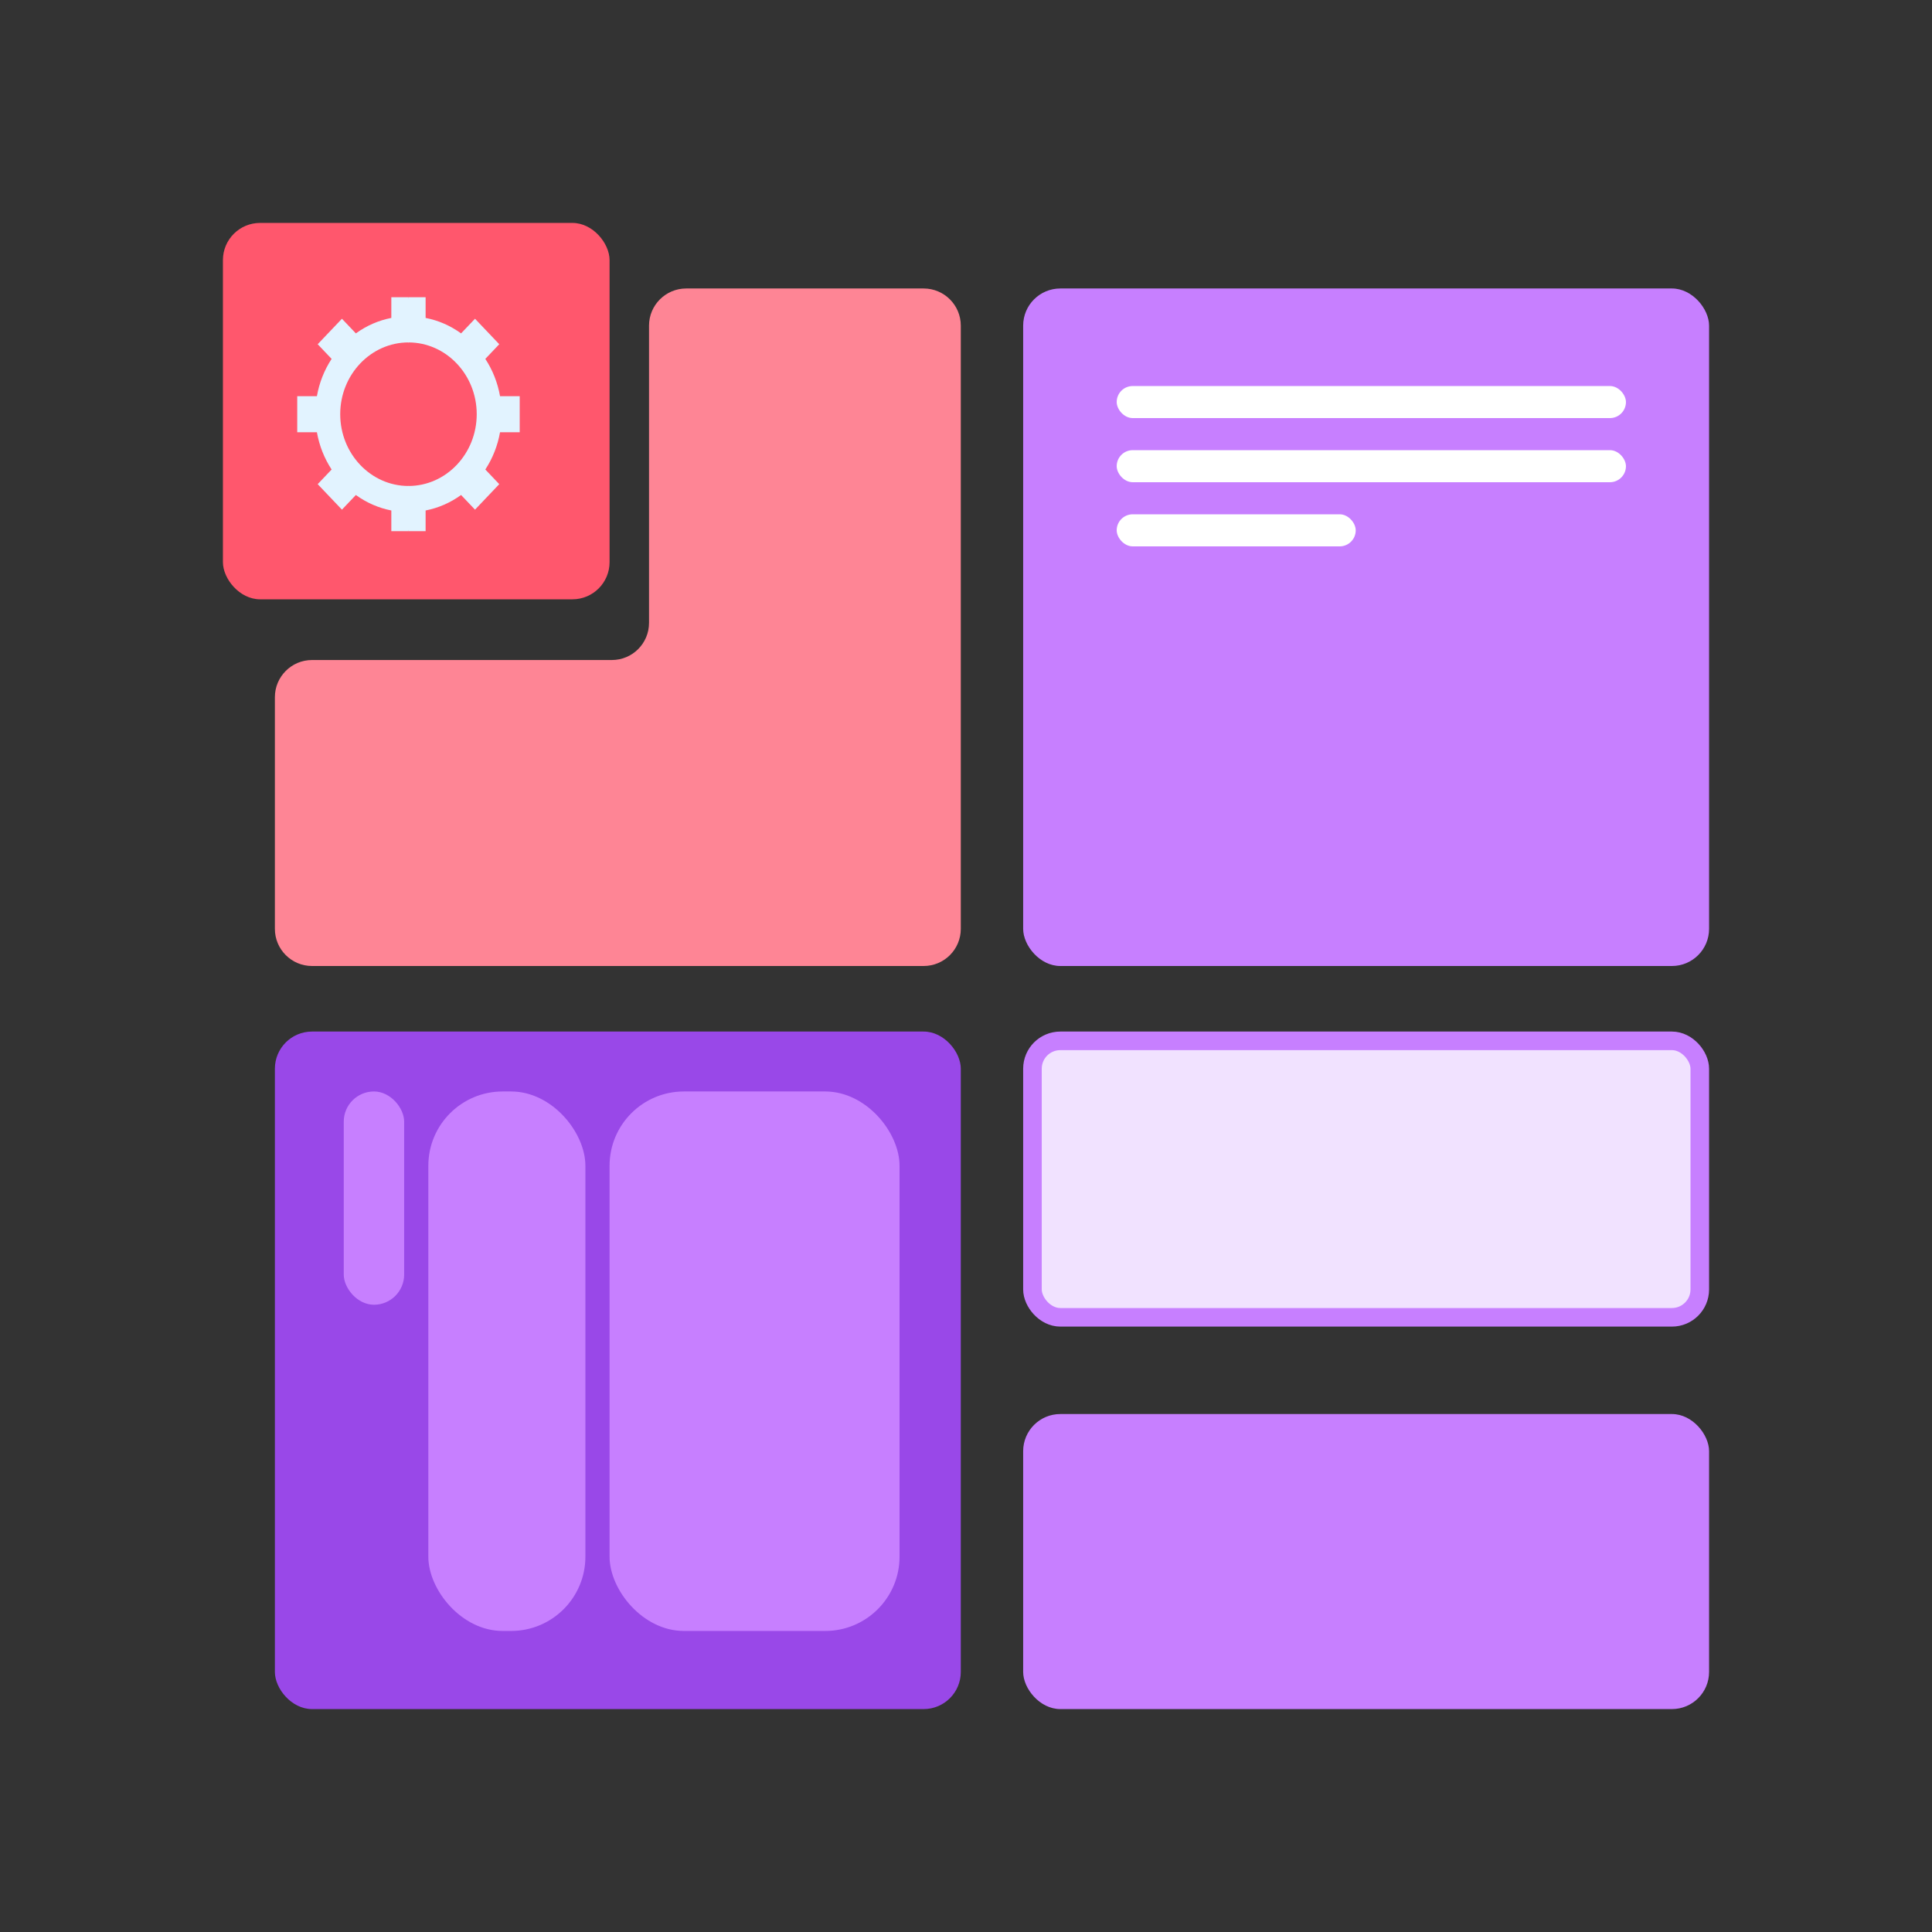 <svg width="104" height="104" viewBox="0 0 104 104" fill="none" xmlns="http://www.w3.org/2000/svg">
<rect x="0" y="0" width="104" height="104" fill="#333333" stroke="none"/>
<rect x="14.797" y="55.529" width="36.923" height="36.471" rx="2" fill="#9948E8"/>
<rect x="55.077" y="15.529" width="36.923" height="36.471" rx="2" fill="#C77FFF"/>
<rect x="60.112" y="20.78" width="27.413" height="1.726" rx="0.863" fill="white"/>
<rect x="60.112" y="24.232" width="27.413" height="1.726" rx="0.863" fill="white"/>
<rect x="60.112" y="27.685" width="12.867" height="1.726" rx="0.863" fill="white"/>
<path d="M14.797 37.529C14.797 36.425 15.693 35.529 16.797 35.529H32.937C34.042 35.529 34.937 34.634 34.937 33.529V17.529C34.937 16.425 35.833 15.529 36.937 15.529H49.72C50.825 15.529 51.72 16.425 51.72 17.529V50C51.72 51.105 50.825 52 49.72 52H16.797C15.693 52 14.797 51.105 14.797 50V37.529Z" fill="#FE8595"/>
<rect x="12" y="12" width="20.813" height="20.261" rx="2" fill="#FF576D"/>
<rect x="32.813" y="58.754" width="15.61" height="29.041" rx="4" fill="#C77FFF"/>
<rect x="23.057" y="58.754" width="8.455" height="29.041" rx="4" fill="#C77FFF"/>
<rect x="18.504" y="58.754" width="3.252" height="11.481" rx="1.626" fill="#C77FFF"/>
<rect x="55.577" y="56.029" width="35.923" height="14.882" rx="1.5" fill="#F1E2FF" stroke="#C77FFF"/>
<rect x="55.077" y="76.118" width="36.923" height="15.882" rx="2" fill="#C77FFF"/>
<path d="M21.065 16V17.114C20.377 17.248 19.735 17.528 19.156 17.946L18.407 17.158L17.101 18.53L17.851 19.319C17.453 19.928 17.187 20.603 17.059 21.326H16V23.267H17.059C17.187 23.99 17.453 24.665 17.851 25.274L17.101 26.062L18.407 27.435L19.156 26.646C19.735 27.064 20.377 27.344 21.065 27.479V28.593H21.988L23.447 22.6L21.988 16H21.065Z" fill="#E2F3FF"/>
<path d="M26.917 21.326C26.789 20.603 26.523 19.928 26.125 19.319L26.875 18.53L25.57 17.158L24.82 17.946C24.241 17.528 23.599 17.248 22.911 17.114V16H21.988V28.593H22.911V27.479C23.599 27.344 24.241 27.064 24.82 26.646L25.57 27.435L26.875 26.062L26.125 25.274C26.523 24.665 26.789 23.99 26.917 23.267H27.976V21.326H26.917V21.326Z" fill="#E2F3FF"/>
<path d="M18.314 22.296C18.314 24.427 19.962 26.16 21.988 26.16L23.284 22.6L21.988 18.433C19.962 18.433 18.314 20.166 18.314 22.296Z" fill="#FF576D"/>
<path d="M21.988 18.433V26.16C24.014 26.16 25.662 24.427 25.662 22.296C25.662 20.166 24.014 18.433 21.988 18.433Z" fill="#FF576D"/>
</svg>
